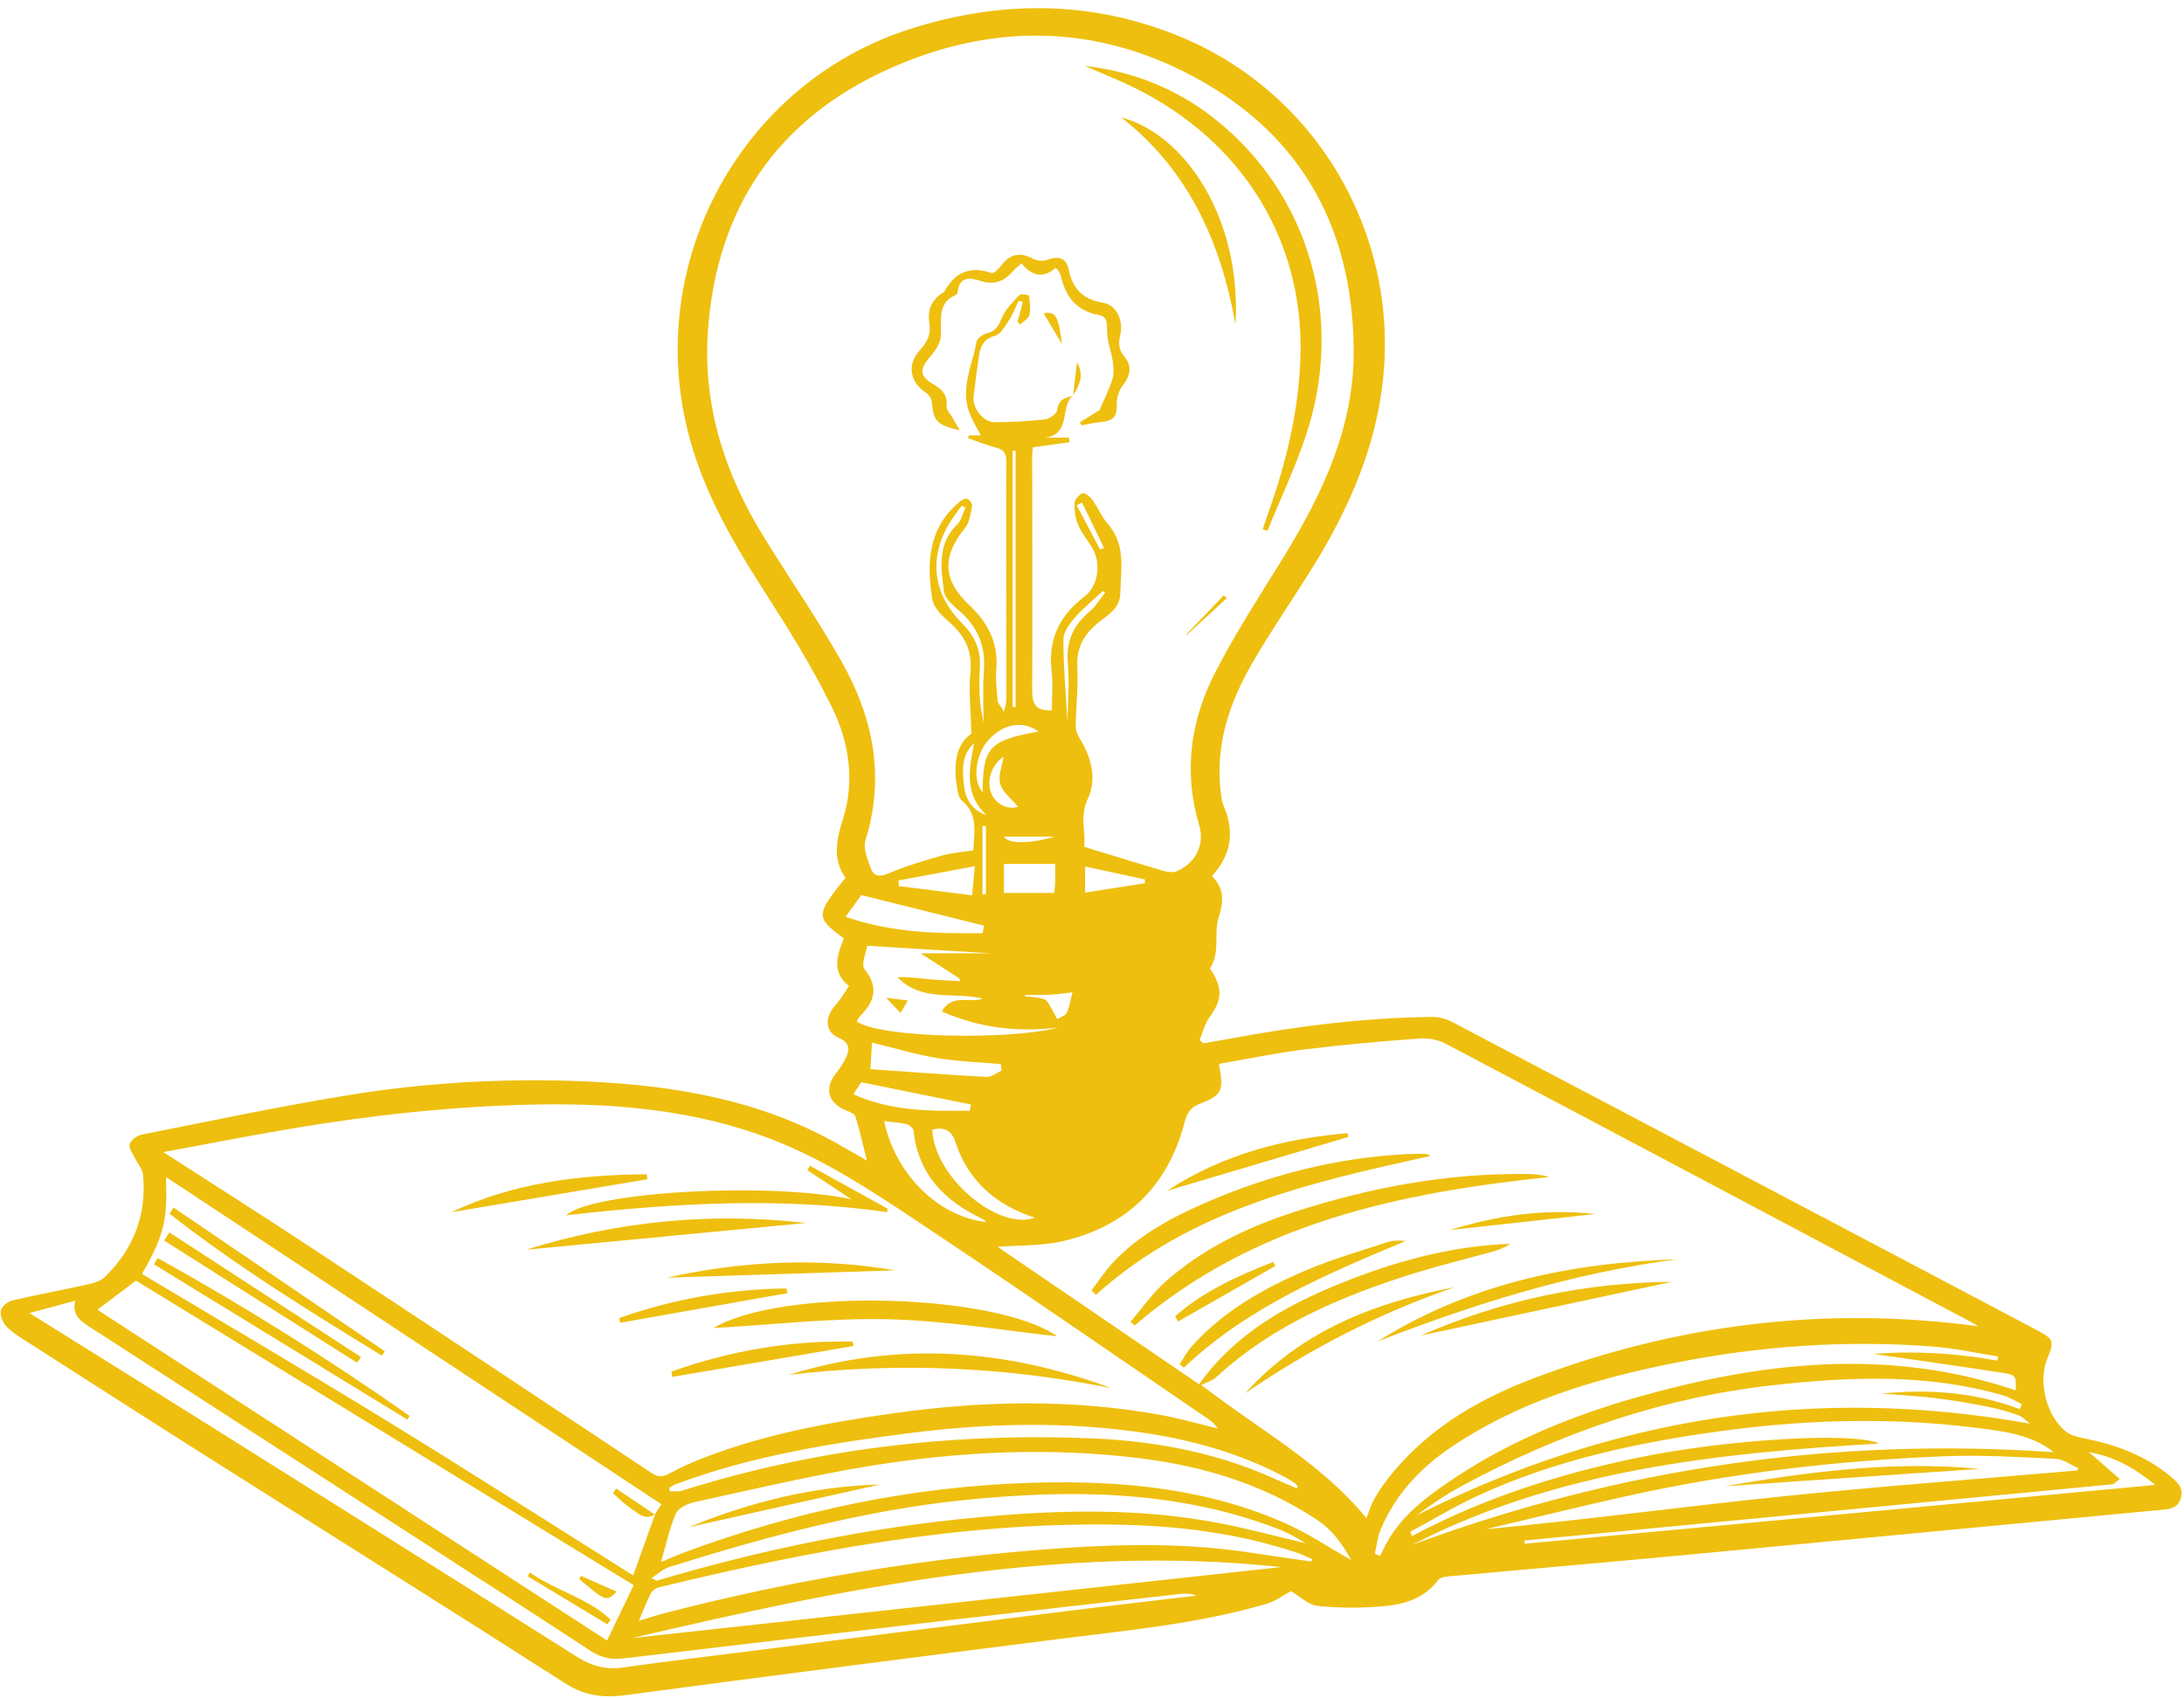 <?xml version="1.0" encoding="UTF-8" standalone="no"?><svg xmlns="http://www.w3.org/2000/svg" xmlns:xlink="http://www.w3.org/1999/xlink" fill="#eebf0e" height="1587.7" preserveAspectRatio="xMidYMid meet" version="1" viewBox="-0.8 -7.6 2041.7 1587.7" width="2041.7" zoomAndPan="magnify"><g id="change1_1"><path d="M1002.3,362.7C1002.3,362.7,1002.3,362.7,1002.3,362.7c0.1-0.3,0.1-0.6,0.1-0.9c-0.1,0.2-0.3,0.4-0.4,0.6c0,0,0,0,0,0 c-0.2,0.1-0.3,0.3-0.5,0.4C1001.8,362.8,1002,362.8,1002.3,362.7L1002.3,362.7z"/><path d="M2028.7,1373.2c-23.9-20.1-52.2-30.3-82.4-36.2c-5.5-1.1-11.6-2.7-15.8-6.1c-18.5-14.7-26.2-46.9-17.3-68.5 c6.7-16.1,5.9-18.1-10-26.4c-44.2-23.3-88.3-46.7-132.5-70c-138.1-72.8-276.2-145.7-414.4-218.3c-5.6-2.9-12.6-4.6-18.9-4.5 c-63.5,0.9-126.3,8.7-188.7,20.4c-8.1,1.5-16.3,2.9-24.4,4.3c-1.2-1-2.5-2-3.7-3c3-7.2,4.8-15.2,9.2-21.3 c11.5-15.7,12.6-25.8,2.6-42.6c-0.7-1.1-2.3-2.8-2-3.3c9.7-14.7,3.5-32.5,7.8-46.6c4.8-15.8,6.2-26.7-6-39.7 c18.3-19.8,21.1-41.4,11.1-65.1c-1.7-4-2.3-8.6-2.9-13c-5.4-44.7,8.4-84.8,30.4-122.5c17.5-30,37.3-58.7,55.7-88.3 c33.7-54.4,59-111.6,65.7-176.4c14.1-136.7-63.1-267.6-190.4-319.7c-82.9-34-167.2-33.8-251.5-7C698.1,67.8,607.2,225.8,639.1,382 c12.3,60.5,41.8,112.2,74.6,163.2c22.6,35.2,44.8,70.9,63.2,108.4c15.9,32.4,21.7,68.6,10.4,104.3c-6.2,19.6-10,37.8,2.3,55.2 c-28,34.9-28.1,37.1-1.5,56.7c-6,15.1-12.2,31.2,4.7,44.4c-2.8,4.4-4.8,7.9-7.1,11.1c-2.6,3.6-5.7,6.9-8.3,10.5 c-7.3,10.4-5.5,22.2,5.7,26.9c9.5,4,10.9,9.7,7.4,17.7c-2.4,5.5-5.9,10.7-9.7,15.4c-11,13.9-7.9,27.2,8.3,34.4 c3.5,1.6,8.8,3.2,9.7,5.9c4.3,13.6,7.3,27.6,10.8,41.5c-12.9-7.4-25.5-15-38.5-21.8c-74.7-38.9-155.7-50.2-238.4-52.8 c-69.3-2.1-138.5,2.1-206.8,13.2c-65.1,10.6-129.7,24.3-194.4,37.1c-4.3,0.9-10.2,5.3-11.1,9c-0.9,4,3.2,9.2,5.4,13.7 c2.3,4.9,6.6,9.5,7.1,14.6c3.6,37.5-8.7,69.4-35.5,95.6c-3.8,3.7-9.8,5.7-15.1,6.9c-23.9,5.3-48,9.7-71.9,15.3 c-4.2,1-9.9,5.9-10.5,9.7c-0.7,4.7,2,11.2,5.5,14.8c5.9,5.9,13.4,10.4,20.5,14.9c57.1,36.6,114.2,73.3,171.5,109.5 c110.1,69.7,220.6,138.8,330.3,209.1c18.4,11.8,35.9,13.7,56.7,10.9c134.5-18,269-35.2,403.6-52.3c65.5-8.3,131.4-14.3,195.1-33 c8.8-2.6,16.6-8.5,23-11.9c7.6,4.4,16.1,13,25.3,13.9c21.5,2.1,43.5,2.1,64.9-0.2c18.1-1.9,35.6-8.2,47.6-24.3 c1.7-2.2,6.2-2.9,9.6-3.2c73.8-6.7,147.6-13.1,221.3-20c147.9-13.9,295.8-28.1,443.8-42.1c8.2-0.8,16.2-0.9,19.2-10.9 C2040.9,1383.9,2035,1378.5,2028.7,1373.2z M1808.8,1299.7c16.3,2,32.6,4.8,48.8,8c9.6,1.9,19.1,4.6,28.3,7.9 c4.3,1.5,7.6,5.4,10.9,7.9c-200.2-35.9-389.4-6.7-573.5,85.8c9.8-6.8,16.5-11.9,23.6-16.4c7.1-4.6,14.5-8.8,22-12.8 c90.2-48.4,185.6-81.1,287.5-92.5c72-8,144.2-11.1,215.2,9.4c6.2,1.8,11.9,5.5,17.8,8.3c-0.7,1.5-1.4,3-2.1,4.6 c-40.9-15.4-83.1-19.1-129-14.5C1776.9,1296.9,1792.9,1297.7,1808.8,1299.7z M785.8,610.7c-22.4-39.6-48.4-77.1-72.3-115.8 C676.9,435.7,656.1,372,661,301.7c8.1-115,65.1-198.3,169.6-245.1C921.2,16,1014.9,14,1105.2,59c106.4,53,158.4,141.4,159.5,259.7 c0.7,73-29.3,135.9-66.6,196.3c-21.6,34.9-44,69.4-62.7,105.8c-23.2,45-30.1,93-15.2,142.9c5.5,18.3-3,35.1-20.3,43.1 c-3.5,1.6-8.6,1.1-12.5,0c-24.3-7.1-48.5-14.6-74.7-22.6c1.9-13.1-4.6-27.9,3.4-44.9c8.3-17.4,4-37.6-6.8-55.1 c-2.4-3.8-4.6-8.6-4.5-12.9c0.2-18.3,2.5-36.6,1.5-54.8c-0.9-17.4,5.3-29.9,18.2-40.7c9.3-7.8,21.7-13.7,22-28.6 c0.5-22.5,5.5-45.6-11.8-65.1c-5.8-6.6-9.1-15.3-14.4-22.5c-2.1-2.9-7.2-6.8-9.2-6c-3.3,1.3-7.3,6-7.4,9.4 c-0.2,6.8,0.8,14.2,3.5,20.4c3.3,7.7,9,14.3,13.3,21.6c8.2,14,5.5,35.2-7.3,45c-23.3,17.8-34.3,39.9-30.9,69.4 c1.4,12.3,0.2,24.8,0.2,37.1c-14.7,1-18.5-5.6-18.4-19.1c0.5-72.8,0.1-145.6,0-218.3c0-2.6,0.4-5.2,0.7-8.5 c11.7-1.6,23-3.2,34.2-4.7c-0.2-1.4-0.3-2.9-0.5-4.3c-7.6,0-15.2,0-22.8,0c25-2.7,14.5-28.4,25.9-38.9c-7.3,1.4-12.9,3.8-14.1,13.2 c-0.4,3.4-7.1,8.1-11.3,8.6c-15.5,1.8-31.1,2.5-46.7,2.7c-11.2,0.1-21.5-13.1-20.1-24.5c1.4-11.9,3.1-23.9,4.7-35.8 c1.3-9.6,3.7-17.4,15.4-20.6c5.5-1.5,9.7-9.7,13.5-15.4c3.5-5.3,5.7-11.5,8.5-17.3c1.3,0.4,2.6,0.8,3.9,1.3 c-1.7,6.2-3.3,12.4-5,18.5c0.9,0.8,1.7,1.5,2.6,2.3c3-2.9,7.7-5.3,8.5-8.7c1.4-5.7,0.5-12.1-0.3-18.1c-0.1-0.7-7.6-2.1-9-0.6 c-6,6.2-12.5,12.6-15.9,20.3c-3.3,7.4-5.5,13.4-14.4,15.4c-3.8,0.9-9.3,4.8-9.8,8c-3.8,21.6-15,42.7-7,65.3 c2.7,7.6,7.1,14.5,11,22.2c-3.6,0-7.4,0-11.2,0c-0.2,0.9-0.4,1.7-0.7,2.6c8.7,3,17.2,6.4,26,8.8c6.3,1.8,9.7,4.1,9.7,11.6 c-0.2,75,0.1,150,0.1,225c0,2-0.8,4-2.2,10.3c-3.3-5.6-5.8-7.9-6-10.4c-0.8-9.8-2-19.7-1.2-29.4c2.1-24.9-8.1-43.7-25.7-60.3 c-24.7-23.3-24.9-45.4-3.5-71.7c4.2-5.2,5.2-13.5,6.6-20.5c0.4-2-2.7-6.1-4.9-6.8c-2-0.6-5.4,1.7-7.5,3.5 c-28.9,24.4-30.2,57.1-24.8,90.6c1.2,7.7,8.9,15.3,15.4,20.9c15.1,12.8,22.2,27.4,20.2,47.8c-1.7,17.4,0.4,35.1,0.9,56.9 c-14.7,10-16.9,29.3-13.4,50.2c0.7,4.3,1.6,9.9,4.5,12.3c15.4,12.6,11.5,29.3,10.8,46.6c-9.7,1.5-20,2.2-29.6,4.9 c-16.6,4.7-33.3,9.6-49.1,16.4c-8.5,3.7-14.3,3.4-17.2-4.5c-3.1-8.3-7.3-18.6-5-26.2C826.8,718.6,815.5,663,785.8,610.7z M1069.6,818.2c-18.3,2.9-36.6,5.8-56,8.8c0-9,0-15.4,0-24.4c19.1,4.1,37.5,8.1,55.8,12C1069.5,815.8,1069.5,817,1069.6,818.2z M870.8,1048.5c11.7-2.5,17.9,0.6,21.7,12.1c11.9,36.1,37.8,58.5,74.1,70.4C931.3,1143.3,871.9,1091.8,870.8,1048.5z M921.3,1135 c-44.5-4.8-84.9-44.2-95.6-94.4c7.8,1,14.4,1.3,20.7,2.8c2.7,0.7,6.5,3.8,6.8,6.1c4.3,41.3,29.5,66.1,65,82.9 C919.3,1133,920.1,1134,921.3,1135z M812.9,992.1c0.7-10.6,1.1-17.4,1.5-24.9c20.9,5.1,40.4,11,60.5,14.4 c19.7,3.3,39.9,3.9,59.9,5.7c0.3,2,0.6,4,0.8,6c-4.7,2.1-9.5,6.2-14.1,6C885.7,997.4,849.9,994.6,812.9,992.1z M800.1,947.5 c1.1-1.8,2-3.9,3.5-5.4c12.9-13.3,17.5-26.1,4-43.2c-3.9-4.8,1.7-17.1,2.3-22.2c46.3,2.8,87.4,5.3,116.5,7.1c-12.7,0-37.6,0-66.5,0 c14.2,9.2,25.2,16.3,36.3,23.5c0.2,0.8,0.4,1.7,0.5,2.5c-9.5-0.6-19.1-0.9-28.6-1.8c-9.9-0.9-19.8-2.4-29.9-1.9 c22.6,23.5,53.1,13.5,79.6,19.9c-11.7,4.9-27.9-5.2-38.3,12.1c34.3,14.8,68.9,19.8,108.6,15.1C946,964.7,823.8,963.5,800.1,947.5z M881.6,545.3c0.8,6.3,7.9,12.7,13.5,17.4c17.6,15,25.7,33.1,23.9,56.6c-1.3,16.6-0.3,33.4-0.3,48.6c-0.9-5.2-2.9-12.8-3.4-20.4 c-0.7-10.7-0.7-21.4-0.1-32.1c0.8-16.3-5.3-28.9-16.8-40.4c-29.3-29.4-31.5-66.2-7-100.4c2.2-3.1,4.5-6.2,6.8-9.3 c1.2,0.6,2.4,1.1,3.6,1.7c-2.5,5.3-3.8,11.9-7.8,15.8C875.3,500.8,878.9,523.4,881.6,545.3z M970.1,676.4 c-46.4,8.4-51.9,14.5-52.3,56.7c-9.7-10.7-6.9-35,5.5-48.8C936.8,669.2,955.2,665.6,970.1,676.4z M945.9,653.5 c0-79.9,0-159.7,0-239.6c0.9,0,1.8,0,2.7,0c0,79.8,0,159.6,0,239.5C947.7,653.4,946.8,653.5,945.9,653.5z M934.3,725.4 c2.2,7.9,10.7,14,16.7,21.4c-9.9,2.8-20.3-2-24.8-12c-5.3-11.9-0.3-26.9,11.2-35C936.2,708.1,932.1,717.6,934.3,725.4z M937.7,800.2c15.6,0,30.5,0,47.9,0c0,6.9,0.1,12.6,0,18.3c-0.1,2.6-0.5,5.1-0.9,8.8c-15.8,0-31.1,0-47,0 C937.7,818.4,937.7,809.8,937.7,800.2z M937.8,774.6c15,0,30,0,47,0C962,781.7,941.3,781.5,937.8,774.6z M909.9,687.1 c-4.6,23.8-9.7,47.5,11.4,67.4c-11.3-3.8-19-12.5-20.7-26C898.8,713.9,897.3,698.8,909.9,687.1z M917.7,764.6 c1.1,0.1,2.1,0.1,3.2,0.2c0,21.3,0,42.6,0,63.8c-1.1,0-2.1,0-3.2,0C917.7,807.3,917.7,786,917.7,764.6z M987.5,945.3 c-1.6-2.9-3-6-4.7-8.8c-2.2-3.5-4-8.5-7.2-9.7c-5.5-2.2-12-2-18.1-2.8c0-0.5,0-0.9,0-1.4c7.5,0,15,0.3,22.5-0.1 c6.9-0.3,13.7-1.4,21.8-2.3c-2,7.6-2.8,13.8-5.3,19.2C995,942.2,990.5,943.4,987.5,945.3z M997.4,612.4c1.6,17.9,0.3,36-0.4,53.8 c-1.4-25.3-3.7-50.6-3.7-75.9c0-6.9,5.8-14.7,10.8-20.5c7.8-9,17.3-16.5,26.1-24.7c0.7,0.5,1.4,0.9,2.1,1.4 c-4.8,6-8.7,12.9-14.5,17.7C1002.6,577.1,995.6,592.1,997.4,612.4z M1027.6,506.1c-7.3-13.8-14.6-27.6-21.9-41.3 c1.7-0.8,3.4-1.7,5.1-2.5c6.8,14.2,13.7,28.3,20.5,42.5C1030,505.2,1028.8,505.7,1027.6,506.1z M910.5,802.3 c-0.9,10.2-1.6,17.5-2.5,27.2c-23.5-2.9-46-5.8-68.5-8.6c-0.1-1.8-0.2-3.5-0.3-5.3C862.3,811.4,885.4,807,910.5,802.3z M789.6,849.6c6.7-9.2,11.5-15.8,14.8-20.3c39.6,9.8,77.2,19.2,114.8,28.6c-0.5,2.3-1,4.7-1.4,7 C875.3,865.4,833.1,864.6,789.6,849.6z M796.9,1015.5c3.8-5.7,6-8.9,7.5-11.2c34.8,7.1,68.6,14,102.5,20.8c-0.4,2-0.7,3.9-1.1,5.9 C869.6,1031.1,833.3,1031.9,796.9,1015.5z M269.1,1048.1c75.3-12.8,151.2-21.2,227.6-22.9c85.1-1.9,169.3,6.4,247.2,42.3 c44.6,20.5,86,48.9,127.1,76.3c86.5,57.6,172,116.9,257.9,175.5c3.2,2.2,6.2,4.5,8.5,8.7c-17.4-4.2-34.7-9.2-52.3-12.5 c-83.8-15.3-167.9-13.5-251.9-1.5c-59.7,8.5-118.9,19.4-175.5,41.2c-11.2,4.3-22.3,9.2-32.8,15c-6.4,3.5-10.6,3.4-16.8-0.7 c-106.6-70.9-213.4-141.7-320.3-212.1c-43.9-28.9-88.3-57.1-135.9-87.8C192.9,1062,230.9,1054.6,269.1,1048.1z M1200.7,1373.6 c3.1,1.7,6.1,3.6,9.1,5.6c1,0.7,1.7,1.9,2.6,2.9c-0.2,0.7-0.5,1.3-0.7,2c-7.6-3.3-15.3-6.5-22.9-9.9 c-54.2-24.3-111.7-34.6-170.3-37c-129.8-5.2-257.4,9.8-381.7,49c-3.5,1.1-7.5,0.5-11.3,0.7c-0.2-1.1-0.5-2.3-0.7-3.4 c2.4-1.3,4.8-2.9,7.3-3.8c70.4-26.1,143.8-38,217.8-47.4c73.4-9.3,146.8-11.1,220.1,0C1115.7,1339.2,1159.7,1351.8,1200.7,1373.6z M154.4,1092.9c154.8,102.3,308.5,203.8,463.2,306c-2.5,3.8-4.3,6.6-6.1,9.2c-0.1,0.1-0.2,0.1-0.3,0.2c0,0,0.1,0.1,0.1,0.1 c0,0,0,0,0.1-0.1c0,0,0,0,0,0l0.3-0.3c-7.2,19.9-14.3,39.8-20.6,57.4c-74.8-47-150.9-95.8-227.8-143 c-76.7-47.1-154.2-92.7-231.4-138.9C154.5,1145,155.4,1129.7,154.4,1092.9z M624.7,1457.6c90.7-28.4,182.3-53.2,277.3-62.8 c97.9-9.9,195.1-9.2,289.1,26c9.9,3.7,19.4,8.5,28.4,14.5c-25.7-6.1-51.2-13-77.1-18.1c-75.6-15.1-151.8-13.2-227.9-6.2 c-102.4,9.4-202.7,30.1-301.2,59.3c-0.3,0.1-0.8-0.3-5.1-2.4C614.9,1463.6,619.4,1459.3,624.7,1457.6z M126.3,1189.8 c154.9,94.8,309.2,189.2,465.3,284.7c-8.1,16.8-16.2,33.8-24.9,51.8c-159.5-103.5-317.3-206-476.5-309.3 C102.9,1207.4,115.3,1198,126.3,1189.8z M986.5,1500c-96.9,12.1-193.8,24.5-290.8,36.8c-38.1,4.8-76.2,9.3-114.1,14.7 c-15.9,2.3-29.3-1.3-42.9-9.9c-116.5-73.7-233.3-147-350-220.3c-53.2-33.4-106.6-66.6-162-101.2c14.7-4,28-7.5,42.9-11.5 c-3.5,13.6,5.2,19.1,13.8,24.7c93,60,185.9,120,278.8,180.1c63.3,40.9,126.7,81.7,189.8,123c9.7,6.3,19.1,7.9,30.3,6.6 c104.1-12.4,208.2-24.6,312.3-36.7c69.1-8,138.3-15.7,207.5-23.5c5.1-0.6,10.2-0.7,15.6,1.5C1074,1489.5,1030.2,1494.5,986.5,1500z M590.2,1524c200.5-47.1,401.6-88.4,606.7-66.4C996.5,1479.6,793.4,1501.8,590.2,1524z M1225.1,1452.4c-18.3-2.6-36.6-5.1-54.9-8 c-58.6-9.1-117.6-8.6-176.4-4.6c-125.8,8.5-249.8,29.1-371.9,60.5c-8.1,2.1-16,4.7-25.5,7.6c3.9-9.1,6.9-17.2,10.8-24.9 c1.4-2.7,4.5-5.6,7.4-6.3c140.3-34.1,281.7-61,427.1-58.8c57.8,0.9,114.8,7.8,170,26.3c4.9,1.6,9.5,4,14.2,6 C1225.7,1450.9,1225.4,1451.7,1225.1,1452.4z M1202.8,1417.6c-75-33.8-154.9-41-235.7-38.9c-113.8,3-223.9,26.2-330.5,66.1 c-6.1,2.3-12.1,5-19.4,8.1c4.6-16.1,7.7-31.4,13.9-45.4c2.3-5.3,11.3-9.4,18-10.8c54.9-11.9,109.6-25,165-33.9 c82.7-13.3,166.1-17.3,249.6-7.1c59.6,7.3,116.1,24.1,166.7,57.7c13.9,9.3,23.4,21.8,31.9,37.6 C1241.1,1439,1222.8,1426.6,1202.8,1417.6z M1276.6,1411.9c-41.4-50.9-98.5-81.6-154.4-124.5c5.2-2.7,10.4-4,13.8-7.2 c53.6-49.4,118.8-76.6,187-97.8c23-7.1,46.4-12.8,69.6-19.2c6.3-1.7,12.6-3.8,18.4-7.8c-54.8,1.9-107,16.2-157.5,36.5 c-51.4,20.7-99.3,47-133.3,94.8c-63.6-43.4-126.7-86.4-188.4-128.5c20-1.6,41.6-0.7,61.8-5.5c59.3-14,97.4-51.5,113-110.8 c2.2-8.3,4.8-13.8,13.7-17.2c21.7-8.5,23.1-12.4,18.4-37.6c27-4.6,53.9-10.3,81.1-13.6c35.4-4.4,71-7.5,106.6-10.1 c7.9-0.6,17.2,1.1,24.2,4.8c162.6,85.8,324.9,172.1,487.3,258.2c4.3,2.3,8.4,4.7,10.9,6.1c-142-19.2-281.3-2.4-416.4,48.8 c-55.3,21-105.2,51.2-140.8,100.5c-3.4,4.7-6.4,9.7-9,14.8C1280.3,1401.4,1278.7,1406.5,1276.6,1411.9z M1291.8,1442.4 c-0.7,1.6-1.6,3.2-2.4,4.8c-1.6-0.7-3.2-1.4-4.9-2.1c1.7-7.5,2.4-15.4,5.3-22.4c13.7-32.6,36.6-57.3,65.8-77.1 c61.9-41.9,131.6-63.1,203.7-77.8c82.2-16.8,165.2-22.9,248.9-16.2c19.7,1.6,39.2,6,58.8,9.1c-0.2,1.3-0.4,2.6-0.5,3.9 c-38.4-7-77-9.3-115.8-6.3c40.2,5.9,80.2,11.4,120,17.6c13.4,2.1,13.3,2.9,12.9,16.5c-118.9-40.3-237.3-26.7-354.7,6.6 c-63.2,18-123.8,43.2-178.3,81C1326.7,1396.5,1304.3,1414.8,1291.8,1442.4z M1319.6,1436.7c135.9-70,284.2-85.6,436.4-94.6 c-23.4-11-141.3-4.2-225.5,13.2c-73.4,15.1-144.6,37.8-211.2,73.3c-0.6-1.3-1.3-2.6-1.9-3.9c20.9-11.2,41.2-23.6,62.7-33.5 c73.2-34,151.2-50.4,230.7-61.1c83.2-11.2,166.4-12.7,249.7-0.9c20.9,3,41.8,7.3,58.5,21 C1712.7,1335.9,1513.3,1365.3,1319.6,1436.7z M1521,1391c97.4-21.6,196.2-32.9,295.8-37c34.7-1.4,69.5,0.7,104.2,2.4 c7.2,0.3,14.2,5.8,21.2,8.9c-0.4,0.7-0.8,1.3-1.3,2c-92.4,8-185,14.8-277.2,24.4c-91.8,9.5-183.2,21.8-275.4,30.5 C1432.6,1411.8,1476.7,1400.8,1521,1391z M1424.5,1435.8c-0.1-1-0.2-2-0.3-3c183.3-17.5,366.6-35,549.9-52.6c1.5-0.1,2.7-2,6.7-5 c-9.5-8.3-17.7-15.4-28.8-25.1c25.3,4.5,43.2,15.5,62.2,30.7C1816.1,1399.4,1620.3,1417.6,1424.5,1435.8z"/><path d="M1214.9,326.4c-1.6,49.9-13.1,97.9-29.8,144.8c-1.9,5.3-3.6,10.6-5.4,15.9c1.4,0.6,2.9,1.1,4.3,1.7 c12-29.5,25.7-58.4,35.8-88.5c37.3-110.8,3.1-227.5-85.8-297.4c-35.4-27.8-75.8-43.8-120.8-48.9c12.1,5.2,24.2,10.2,36.2,15.6 C1156.7,118,1218.6,213.8,1214.9,326.4z"/><path d="M865.2,359.9c2.4,1.6,4.7,5.1,5,8c1.8,18.5,4.4,21.7,26.2,26.8c-3-5.1-4.9-8.3-6.7-11.6c-2-3.6-6-7.4-5.6-10.7 c1.1-10.2-3.6-15.6-11.7-20.3c-13.8-8-13.9-14.4-3.6-26.2c4.7-5.3,9.5-12.6,9.9-19.2c1-14.7-4.1-30.8,14.5-38.8 c0.6-0.3,1.1-1.5,1.2-2.3c1.7-14.8,11.4-13.9,21.6-10.5c12.2,4,21.8,0.5,29.9-8.9c2.2-2.6,5-4.6,8.3-7.7 c9.7,12.4,20.8,14.3,31.9,4.3c1.8,2,2.6,2.6,2.9,3.3c0.8,1.6,1.7,3.2,2.1,4.9c4.4,19,14.6,32.1,35,35.8c9.6,1.8,7.7,9.6,8.1,17 c0.4,8.8,3.9,17.4,5.2,26.2c0.8,5.6,1.3,11.8-0.3,17c-2.8,9.2-7.3,17.8-12,28.9c-4.1,2.5-11.3,6.9-18.5,11.4 c0.6,0.9,1.3,1.9,1.9,2.8c5.4-1,10.8-2.4,16.3-2.9c14.1-1.4,16.6-4.7,16.5-18.5c0-5.3,2.2-11.7,5.5-15.9c7.2-9,8.9-18,1.7-26.7 c-5.6-6.7-5.9-12.7-4-20.7c3.1-13.4-3.6-27.9-16-29.9c-19.2-3.2-28.6-13-32.3-31.4c-2-10-9.3-12.9-19.6-8.8c-4,1.6-10.1,1-14-1.1 c-11.6-6.2-21.1-4.5-29,6c-2.4,3.2-7.3,8.2-9.4,7.5c-20.2-7.1-34.3-0.6-44.2,17.4c-0.2,0.4-0.7,0.5-1.1,0.8 c-10.8,6.6-14.9,16.4-12.9,28.5c1.7,10.2-1.7,17.5-8.6,25.1C846.6,333.1,849.8,349.9,865.2,359.9z"/><path d="M1047.5,102.2c63,49.4,93,116.9,106.7,193.5C1159.9,195.4,1106.3,117.8,1047.5,102.2z"/><path d="M1108.2,585.6c0.2,0.1,0.4,0.3,0.6,0.4c12.4-11.4,24.8-22.9,37.2-34.3c-0.9-0.9-1.9-1.7-2.8-2.6 C1131.6,561.3,1119.9,573.5,1108.2,585.6z"/><path d="M974.8,285.3c5.2,8.7,10.7,17.8,17.2,28.8C988.5,287,986,283.5,974.8,285.3z"/><path d="M1006,331.3c-1.2,10.2-2.4,20.3-3.6,30.5C1008.8,352.3,1012.7,342.5,1006,331.3z"/><path d="M1426.1,1090.1c-74.4-0.9-146.6,12.7-217,35.5c-43.6,14.1-84.7,33.9-119.4,64.3c-12.7,11.1-22.5,25.4-33.7,38.3 c1.3,1.2,2.6,2.3,4,3.5c111.3-95.8,246.9-124,387.6-138.8C1440.1,1090.7,1433.1,1090.1,1426.1,1090.1z"/><path d="M1331.1,1071.3c-5.8,0-11.6-0.1-17.4,0.2c-65.3,3.4-127.6,19.4-187.4,45.4c-31.2,13.6-61.2,29.5-85.1,54.3 c-8.1,8.3-14.4,18.3-21.6,27.6c1.4,1.4,2.7,2.9,4.1,4.3c89-80.3,200.8-105.1,312.7-129.9 C1334.5,1071.8,1332.8,1071.3,1331.1,1071.3z"/><path d="M1295.3,1154.1c-25.4,8.4-51.2,15.8-75.8,26.3c-39.6,16.9-76.8,38.1-106.1,70.7c-4.5,5-7.6,11.1-11.4,16.8 c1.3,1.1,2.6,2.2,3.9,3.3c59.4-56.4,133.2-87.4,207.4-118.5C1306.9,1152,1300.9,1152.2,1295.3,1154.1z"/><path d="M1286.9,1246.7c90.5-35.3,182.9-64.1,279.8-76.8C1467.2,1173,1372.3,1192.9,1286.9,1246.7z"/><path d="M1562.2,1190.9c-81.2,0.7-158.9,17-234.7,50.2C1407,1224,1484.6,1207.5,1562.2,1190.9z"/><path d="M1163.4,1295c60.9-41.7,125.8-75.1,195.7-99.1C1284.2,1210.2,1215.7,1236.8,1163.4,1295z"/><path d="M1258.8,1051.9c-60,5.2-117.1,20.1-168.6,53.9c56.5-16.8,113.1-33.6,169.6-50.4C1259.5,1054.2,1259.2,1053.1,1258.8,1051.9 z"/><path d="M1189.5,1172.3c-33,12.9-65.1,27.3-91.8,50.9c0.9,1.6,1.9,3.2,2.8,4.8c30.3-17.3,60.6-34.6,90.9-51.9 C1190.7,1174.8,1190.1,1173.5,1189.5,1172.3z"/><path d="M1354.7,1142.5c45.2-5,90.4-10,135.6-15C1443.8,1122.3,1398.8,1128.7,1354.7,1142.5z"/><path d="M666.2,1234.1c55.6-3.1,109.8-9.5,163.7-8.2c53.5,1.3,106.8,10.4,157.6,15.9C931.3,1202.1,731.2,1195.7,666.2,1234.1z"/><path d="M736.6,1277.9c101.2-12,201.7-7.7,301.5,12.4C939,1253.6,838.6,1246.1,736.6,1277.9z"/><path d="M828.8,1125.8c0-1.1,0-2.3,0-3.4c-24.1-13.3-48.3-26.7-72.4-40c-0.8,1.4-1.6,2.8-2.5,4.1c13.2,8.7,26.3,17.4,41.2,27.2 c-76.3-16.2-241.6-7.4-266.8,15C629.6,1117.2,729.1,1111.4,828.8,1125.8z"/><path d="M491,1160.9c87.2-8.3,174.4-16.7,261.5-25C663.7,1125.6,576.5,1134.2,491,1160.9z"/><path d="M603.8,1090.3c-62.9,0.6-124.6,7.9-182.6,35.5c61.1-10.3,122.1-20.5,183.2-30.8C604.2,1093.4,604,1091.8,603.8,1090.3z"/><path d="M796.4,1246.8c-58.3-1.2-114.7,8.5-169.5,28c0.2,1.7,0.5,3.3,0.7,5c56.5-9.6,113-19.2,169.5-28.9 C796.9,1249.5,796.7,1248.2,796.4,1246.8z"/><path d="M622.7,1187c71.4-2.3,142.3-4.5,213.2-6.8C764.4,1167.9,693.4,1171.3,622.7,1187z"/><path d="M734.4,1197.1c-53.6,0.7-105.7,9.8-156.2,27.6c0.2,1.5,0.4,3,0.6,4.5c52.1-9.2,104.3-18.5,156.4-27.7 C734.9,1200,734.6,1198.5,734.4,1197.1z"/><path d="M382.2,1316.3c-76-53.3-154.4-102.6-235.6-147.6c-1.1,2-2.2,3.9-3.4,5.9c78.9,48.4,157.9,96.7,236.8,145.1 C380.8,1318.6,381.5,1317.5,382.2,1316.3z"/><path d="M358.9,1255.8c-65.8-44.8-131.6-89.6-197.4-134.3c-1.3,1.9-2.6,3.8-3.8,5.7c62.8,49.2,130.6,91.1,198.5,132.7 C357.1,1258.5,358,1257.2,358.9,1255.8z"/><path d="M336.6,1261.2c-59.7-38.8-119.4-77.7-179.1-116.5c-1.6,2.5-3.2,5.1-4.9,7.6c60.2,38.1,120.4,76.2,180.5,114.3 C334.3,1264.8,335.4,1263,336.6,1261.2z"/><path d="M572.2,1388.5c5.6,4.8,10.7,10.3,16.8,14.3c6.6,4.2,13,11.6,22.2,5.6c-12-8-24-16.1-36-24.2 C574.3,1385.6,573.3,1387.1,572.2,1388.5z"/><path d="M570.1,1506.8c-21.7-20.5-51.7-27.1-75.5-44.1c-0.7,1.2-1.4,2.4-2.1,3.5c24.8,15,49.6,29.9,74.4,44.9 C568,1509.6,569.1,1508.2,570.1,1506.8z"/><path d="M575.7,1480.6c-11.8-5.2-22.7-10-33.5-14.8c-0.5,1-0.9,2.1-1.4,3.1C566.1,1490.1,566.1,1490.1,575.7,1480.6z"/><path d="M821.8,1380.4c-61.6,1.6-121,16.2-178.4,39.8C702.9,1406.9,762.4,1393.6,821.8,1380.4z"/><path d="M1611.8,1382c79.3-5.4,158.6-10.8,238-16.2C1769.5,1358.1,1690.5,1368.3,1611.8,1382z"/><path d="M841,939.5c2-3.3,3.9-6.7,6.9-11.6c-7.1-0.9-11.7-1.5-20.3-2.6C834.1,932.1,837.6,935.8,841,939.5z"/></g></svg>